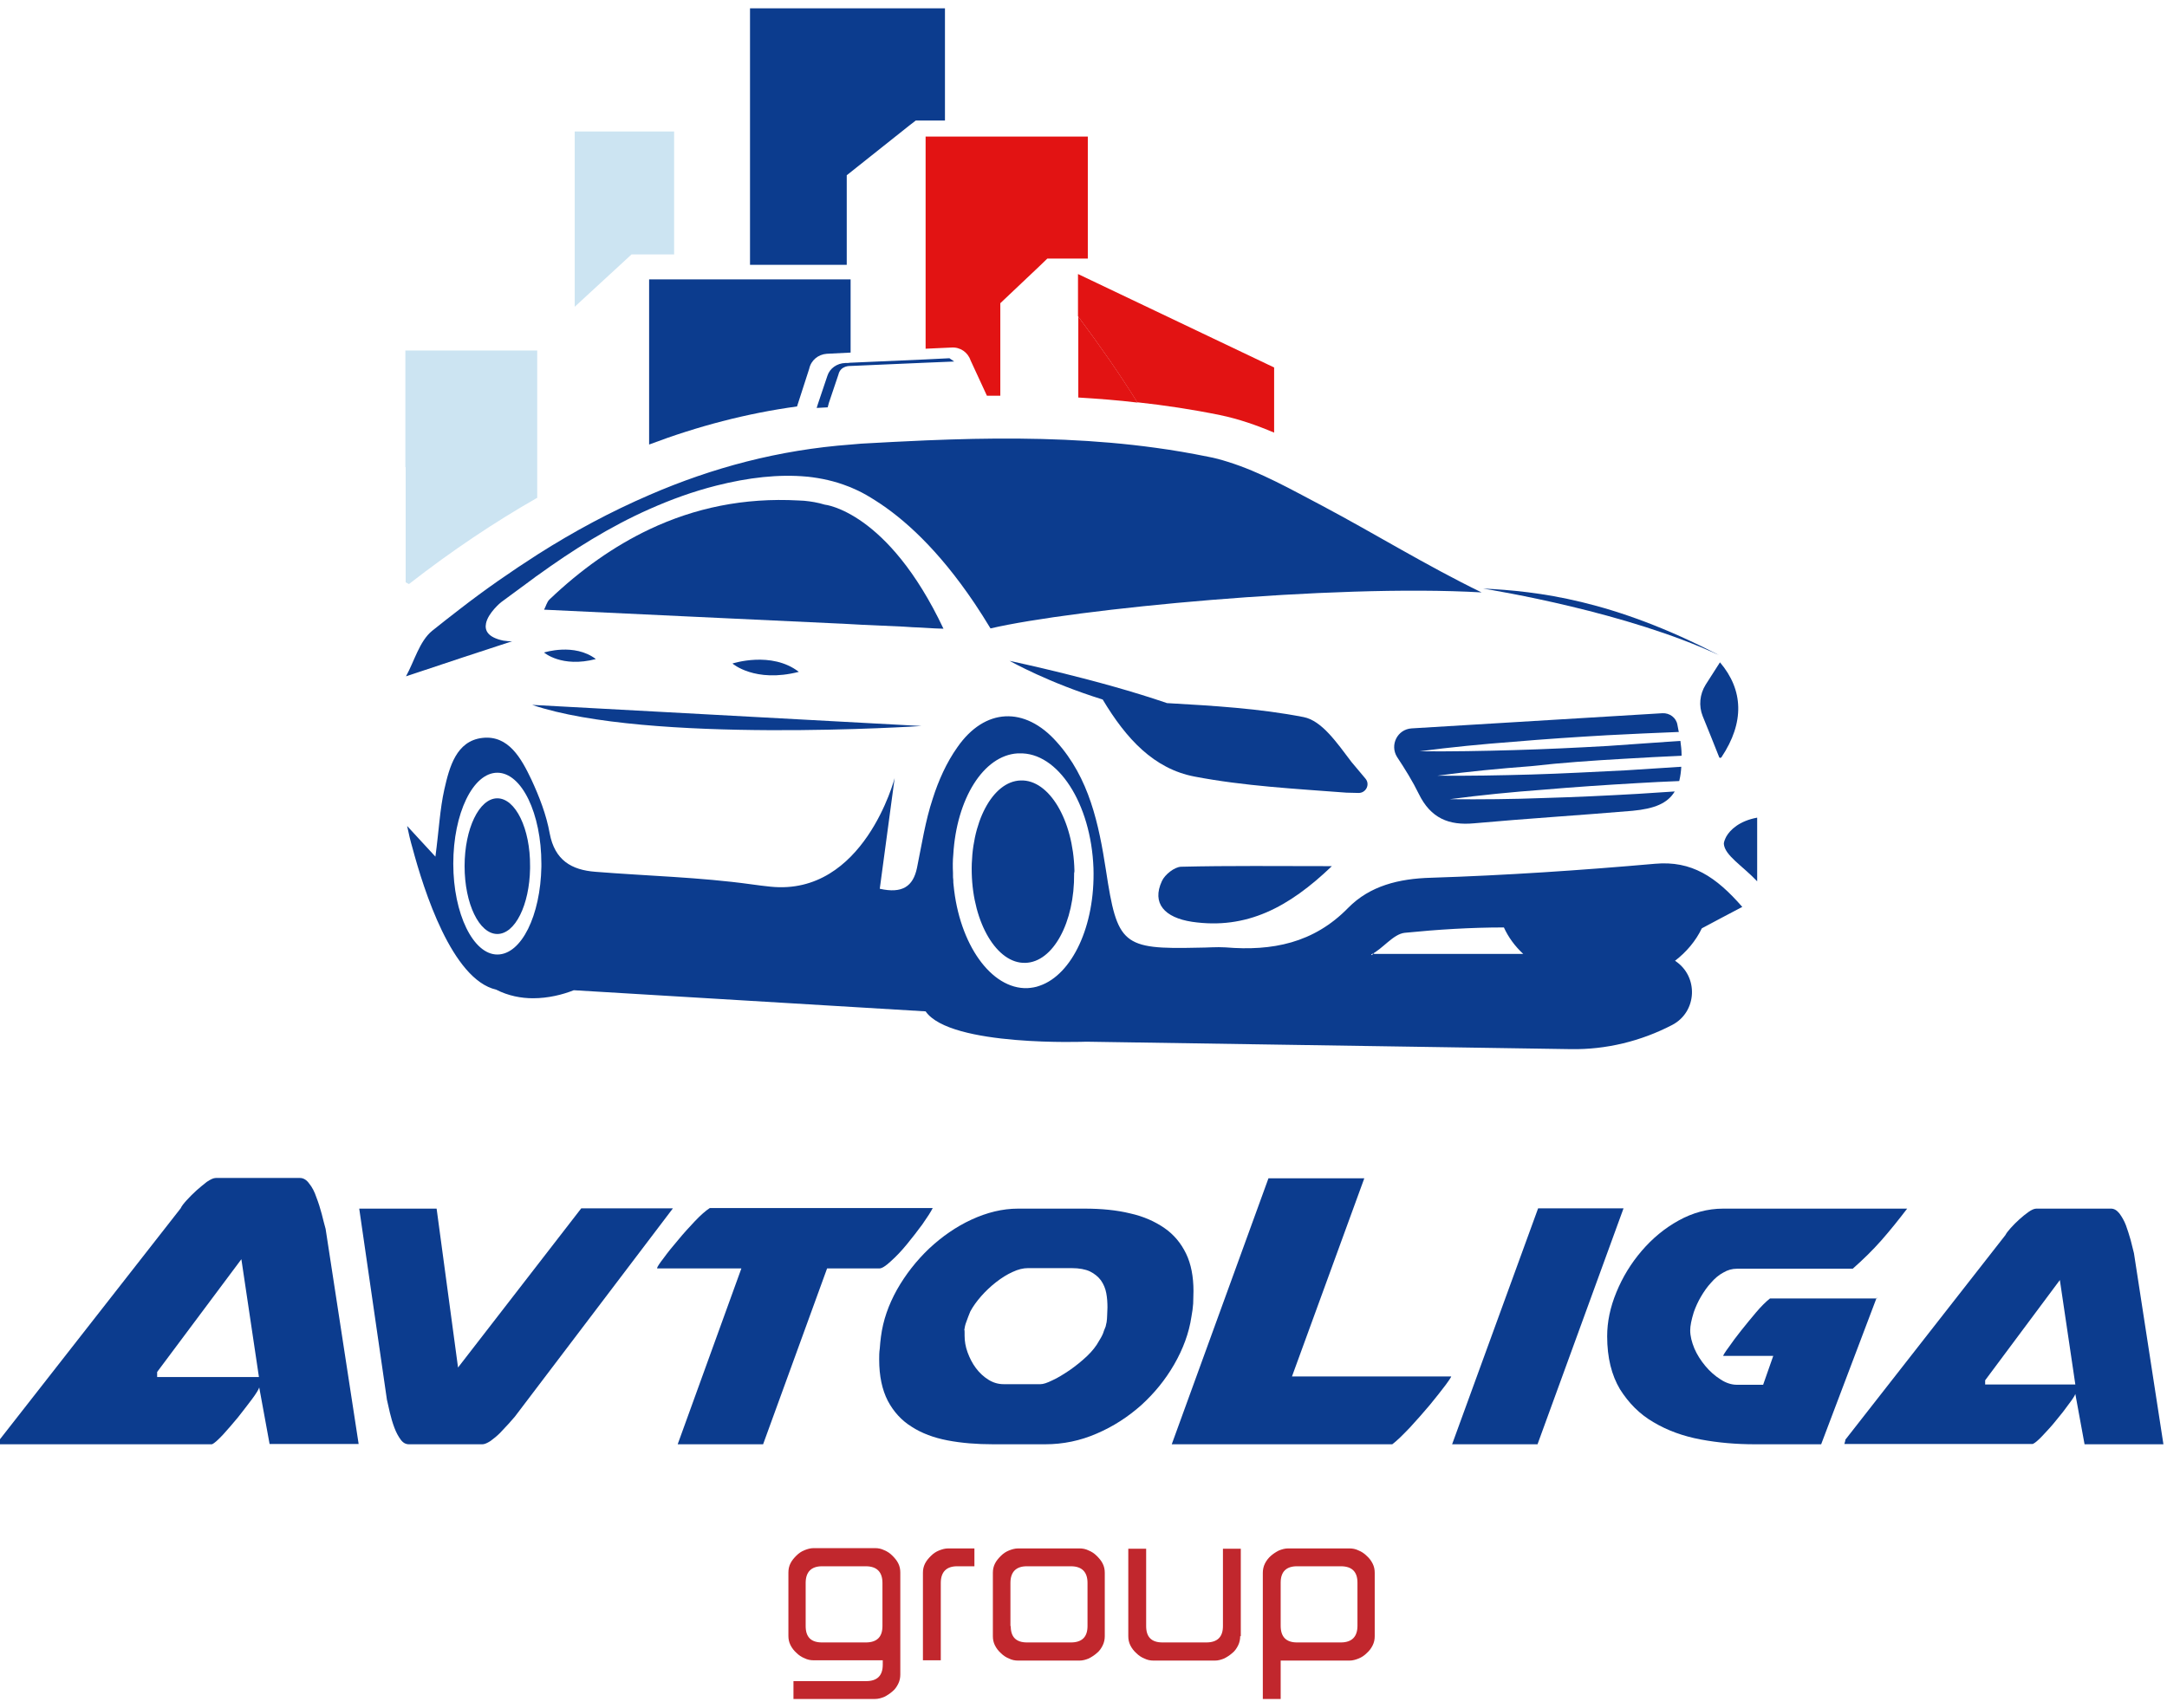 <?xml version="1.0" encoding="UTF-8"?> <!-- Generator: Adobe Illustrator 22.0.1, SVG Export Plug-In . SVG Version: 6.00 Build 0) --> <svg xmlns="http://www.w3.org/2000/svg" xmlns:xlink="http://www.w3.org/1999/xlink" id="Слой_1" x="0px" y="0px" viewBox="0 0 728.1 574" style="enable-background:new 0 0 728.1 574;" xml:space="preserve"> <style type="text/css"> .st0{fill:#0C3C8E;} .st1{fill:#E21313;} .st2{fill:#CCE4F2;} .st3{fill:#C1272D;} </style> <g> <g> <polygon class="st0" points="317.5,2.8 307.7,2.8 300.2,2.8 261.3,2.8 252,2.8 252,89 284.5,89 284.5,58.9 305.5,42.2 307.7,40.5 317.5,40.5 "></polygon> <g> <path class="st1" d="M362.3,133.6c6.6,0.4,13.2,0.9,19.9,1.7c-5.9-9.5-12.6-19.1-19.9-28.9V133.6z"></path> <path class="st1" d="M426.2,122.6l-64-30.5v14.2c7.3,9.8,14,19.4,19.9,28.9c9.2,1,18.5,2.4,27.8,4.3c6.3,1.3,12.3,3.4,18.2,5.9 v-13.9v-8L426.2,122.6z"></path> </g> <path class="st1" d="M365.5,45.9H311v1.8v69.5l8.7-0.4c2.9-0.2,5.5,1.6,6.4,4.3l5.5,11.9c1.5,0,3,0,4.5,0v-31.1l13-12.3l2.8-2.7 h13.6V45.9z"></path> <path class="st2" d="M226.5,85.5V44.2h-33.4v29.2v29.7l19.1-17.6h11H226.5z"></path> <path class="st2" d="M136.3,157v38.7l1.1,0.6c14.5-11.3,28.9-20.9,43.1-29v-8.7v-40.8h-44.3V157z"></path> <path class="st0" d="M218.1,93.9v55.5c16.4-6.2,32.9-10.5,49.7-12.8l4.1-12.7c0.6-2.8,3-4.8,5.9-5l8-0.4v-2.2V93.9h-43.6H218.1z"></path> <g> <path class="st0" d="M317,211.3c-18.7-39.6-39.9-41.7-39.9-41.7c-2.3-0.7-4.7-1.1-6.9-1.3c-0.6,0-1.3-0.1-1.9-0.1 c-18.3-1-34.9,2.5-50.1,9.7c-12,5.7-23.1,13.6-33.5,23.5c-1,0.9-1.3,2.5-1.9,3.5c33.2,1.6,66,3.1,99.8,4.7h0.2 c2.4,0.1,4.9,0.3,7.3,0.4c0.1,0,0.2,0,0.3,0c4.3,0.2,8.7,0.4,13.1,0.6c1.1,0.1,2.1,0.1,3.1,0.2c0.8,0,1.6,0.1,2.4,0.1 c1.9,0.1,3.7,0.2,5.2,0.3C315.1,211.2,316,211.3,317,211.3z"></path> <path class="st0" d="M545.9,255c6.3-0.4,12.7-0.7,19.1-1v-0.1c0-0.1,0-0.2,0-0.3c0-1.5-0.2-3.1-0.4-4.6 c-8.1,0.6-16.2,1.1-24.3,1.7c-10.5,0.6-21.1,1.1-31.6,1.4c-10.5,0.3-21.1,0.5-31.7,0.4c10.5-1.4,21-2.4,31.5-3.2 c10.5-0.9,21-1.6,31.5-2.2c8-0.4,16-0.8,24.1-1.1c0-0.1-0.1-0.2-0.1-0.3c-0.1-0.7-0.3-1.4-0.4-2.1c-0.4-2.4-2.6-4-5-3.9 c-28.4,1.7-56,3.4-84.3,5.1c-4.8,0.3-7.4,5.6-4.9,9.6c2.7,4.1,5.2,8.1,7.3,12.4c4,8.2,10.1,10.7,18.6,9.9 c17.7-1.6,35.5-2.7,53.2-4.2c7.4-0.7,11.8-2.5,14.2-6.5c-4.1,0.3-8.2,0.5-12.3,0.8c-10.5,0.6-21,1.1-31.6,1.4 c-10.5,0.4-21.1,0.5-31.7,0.4c10.5-1.4,20.9-2.4,31.5-3.2c10.5-0.9,21-1.6,31.5-2.2c4.7-0.3,9.4-0.5,14.1-0.7 c0-0.1,0.1-0.3,0.1-0.4c0.3-1.3,0.5-2.7,0.6-4.4c-6.3,0.4-12.5,0.8-18.7,1.2c-10.5,0.5-21.1,1.1-31.6,1.4 c-10.6,0.3-21.1,0.5-31.7,0.4c10.5-1.4,21-2.4,31.5-3.2C524.9,256.3,535.4,255.6,545.9,255z"></path> <path class="st0" d="M390.4,296.1c-3.5,7.5,0.9,12.3,10.1,13.7c18.4,2.7,32.6-4.9,47-18.7c-18.3,0-34.5-0.2-50.7,0.2 C394.6,291.4,391.4,293.9,390.4,296.1z"></path> <path class="st0" d="M572.1,240.7c1.8,4.4,3.6,8.9,5.5,13.7c0.1,0.4,0.6,0.4,0.8,0.1c7.8-11.7,7.4-22.6-0.5-31.9l-4.8,7.5 C571.1,233.3,570.7,237.2,572.1,240.7z"></path> <path class="st0" d="M580,281.2c-0.5,1-0.8,1.8-0.8,2.4c0.3,3.9,6.3,7.4,11.2,12.6v-21.4C584.4,275.9,581.3,278.9,580,281.2z"></path> <path class="st0" d="M167.1,268.3c-6.1,0-11,10.2-11,22.8c0,12.6,4.9,22.8,11,22.8c6,0,10.8-9.8,11-22c0,0,0-0.1,0-0.1 c0-0.2,0-0.5,0-0.7C178.2,278.5,173.2,268.3,167.1,268.3z"></path> <path class="st0" d="M361,292.5c-0.4-16.9-8.5-30.5-18-30.2c-9.5,0.2-16.9,14.2-16.5,31.1c0.4,16.9,8.5,30.5,18,30.2 c9.3-0.2,16.6-13.6,16.4-30.1c0,0,0-0.1,0-0.1C361,293.2,361,292.9,361,292.5z"></path> <path class="st0" d="M169.1,215.3c-5.2-1.1-6.3-3.4-5.8-5.8c0.7-3.5,5-7.1,5.2-7.2c3.7-2.7,7.3-5.4,11-8.1 c0.3-0.3,0.7-0.5,1.1-0.8c11.9-8.6,24.3-16.4,37.6-22.3c7.2-3.2,14.6-5.9,22.5-7.9c10.7-2.7,20.9-3.9,30.5-3c0,0,0,0,0,0 s0,0,0.1,0c4.6,0.5,9.2,1.5,13.5,3.2c1.2,0.4,2.3,1,3.5,1.5c0.4,0.2,0.8,0.4,1.2,0.6c1,0.5,2,1.1,3,1.7c0.5,0.3,1,0.6,1.6,1 c9.5,6,21.1,16.4,33.3,34.5c1.8,2.7,3.6,5.5,5.4,8.5c27.9-6.5,114.9-15,165-12.1c-18.7-9.1-35.8-19.7-53.5-29.1 c-10.3-5.4-20.8-11.4-31.8-14.8c-2.2-0.7-4.4-1.3-6.6-1.7c-5.9-1.2-11.7-2.2-17.6-3c-20.3-2.8-40.8-3.4-61.3-3 c-5.3,0.1-10.5,0.3-15.8,0.5c-7.3,0.3-14.5,0.7-21.8,1.1c-1.2,0.1-2.3,0.2-3.5,0.3c-24.3,1.8-46.6,7.8-67.6,16.9 c-13,5.6-25.5,12.3-37.6,20c-8.9,5.7-17.7,11.8-26.2,18.4c-3.1,2.4-6.2,4.8-9.3,7.3c-4.3,3.5-6,10.3-8.8,15.3 c13.4-4.5,25.3-8.4,35.7-11.8C171.1,215.6,170.1,215.4,169.1,215.3z"></path> <path class="st0" d="M456.5,266.5c2.5,0,3.9-2.9,2.3-4.8l-4.7-5.6c-5-6.6-10-13.9-16.1-15.1c-14.9-2.9-30.2-3.8-45.9-4.7 c-23-7.9-51.6-13.9-52.9-14.2c0.8,0.4,13,7.3,31.3,13c7.9,13.2,17.2,23.3,30.9,25.9c16.7,3.2,34,4.1,51,5.4L456.5,266.5z"></path> <path class="st0" d="M246.1,223c0,0,7.5,6.6,22.3,2.8C259.2,218.7,246.1,223,246.1,223z"></path> <path class="st0" d="M182.8,219.3c0,0,5.9,5.2,17.4,2.2C193,216,182.8,219.3,182.8,219.3z"></path> <path class="st0" d="M309.6,244l-130.8-7.1C217.6,250.1,309.6,244,309.6,244z"></path> <path class="st0" d="M498.3,197.8c4.1,0.7,48.3,7.9,79.3,22.4C541.9,201.6,516.7,198.7,498.3,197.8z"></path> <path class="st0" d="M571.8,312c4.4-2.4,8.9-4.7,13.6-7.2c-8.8-10.1-17-15.6-29.3-14.5c-25,2.2-50.2,3.9-75.3,4.7 c-10.8,0.3-20.5,2.7-27.8,10.1c-11.6,11.9-25.6,14.6-41.2,13.3c-3.1-0.2-6.1,0.1-9.2,0.1c-25.5,0.6-27.2-1-31-26 c-2.4-15.5-5.6-31-16.6-43.2c-10.7-12-24.1-11.4-33.3,1.8c-3.7,5.2-6.4,11.3-8.3,17.3c-2.5,7.5-3.7,15.5-5.3,23.3 c-1.3,6.2-4.9,8.7-12.5,7l5-37.2c0,0-10.3,39.7-41.7,36.5c-2.1-0.2-4.3-0.5-6.5-0.8c-17.3-2.4-34.9-2.8-52.3-4.2 c-8.1-0.6-13.7-3.9-15.4-12.9c-1.1-6.2-3.5-12.4-6.2-18.2c-3.3-6.9-7.6-14.9-16.4-13.9c-8.8,1-11.1,9.8-12.8,17.3 c-1.5,6.7-1.8,13.6-3,22.6c-4.1-4.4-6.8-7.4-9.5-10.3c0.5,2.5,1.1,5,1.8,7.4c3.8,14.2,13.3,44.2,28.1,47.6 c4.1,2.1,8.4,2.9,12.4,2.9c5.1,0,9.9-1.2,13.7-2.7l118.1,7.1c0,0,0.1,0,0.1,0c8.3,12,54,10.2,54,10.2l162.8,2.5 c11.9,0.2,23.6-2.7,34-8.1c8.5-4.4,9-16.4,1-21.6l0,0C566.6,320,569.8,316.2,571.8,312z M181.9,291.3 c-0.3,16.4-6.7,29.5-14.8,29.5c-8.1,0-14.8-13.7-14.8-30.5c0-16.9,6.6-30.6,14.8-30.6c8.2,0,14.8,13.7,14.8,30.6V291.3z M349.3,331.3c-1.3,0.5-2.7,0.7-4.1,0.8c-12.2,0.4-22.9-14.8-24.8-34.6c-0.1-0.6-0.1-1.1-0.1-1.7c-0.1-0.6-0.1-1.2-0.1-1.8v-0.6 c-0.1-2.1-0.1-4.2,0.1-6.2c1.1-18.7,10.1-33.3,21.6-34c0.2,0,0.3,0,0.5,0c13-0.5,24.2,16.8,25,38.6 C368,311.2,360.2,327.6,349.3,331.3z M461.7,320.6c-0.3-0.7-0.6,0.9-1,0.2c3.8-1.8,7.4-6.9,11.3-7.3c11-1.1,22.2-1.8,33.3-1.8 c1.5,3.3,3.7,6.3,6.5,8.9H461.7z"></path> <path class="st0" d="M278.5,135.4l3.2-9.5c0.7-3.1,4-2.9,4-2.9l25.3-1.1l9.6-0.4l-1.6-1.1l-8.1,0.4l-25.1,1.1h-0.1l-0.9,0.1 l-0.8,0c-2.8,0.1-5.2,1.8-6,4.3l-3.2,9.5l-0.4,1.3l3.7-0.2L278.5,135.4z"></path> </g> </g> <g> <path class="st0" d="M90.6,485.4l-3.5-19.1c-0.2,0.7-1,2-2.4,3.9c-1.4,1.9-3,3.9-4.7,6.1c-1.7,2.1-3.5,4.1-5.1,5.9 c-1.7,1.8-2.9,2.9-3.7,3.2H-0.3c0.2-0.9,0.3-1.3,0.3-1.2v-0.5l60.7-77.6c0.3-0.7,1-1.6,2-2.7c1-1.1,2.1-2.2,3.3-3.3 c1.2-1.1,2.4-2,3.5-2.9c1.2-0.8,2.2-1.3,3-1.3h28.3c1.1,0,2.2,0.6,3.1,1.9c1,1.2,1.8,2.8,2.4,4.6c0.7,1.8,1.3,3.7,1.8,5.6 c0.5,2,0.9,3.6,1.3,5l11.1,72.3H90.6z M52.8,462.8h34.2l-5.9-39.6l-28.3,37.9V462.8z"></path> <path class="st0" d="M195.3,406.1h30.8l-53.1,70c-0.5,0.6-1.2,1.4-2.1,2.4c-0.9,1-1.9,2-2.9,3.1c-1,1-2.1,1.9-3.2,2.7 c-1.1,0.7-2,1.1-2.7,1.1h-24.7c-1.1,0-2-0.5-2.8-1.6c-0.8-1.1-1.5-2.4-2.1-4c-0.6-1.6-1.1-3.3-1.5-5c-0.4-1.7-0.7-3.2-1-4.4 l-9.3-64.2h26l7.2,53.4L195.3,406.1z"></path> <path class="st0" d="M249.1,426.3h-28.3v-0.2c0.1-0.4,0.8-1.5,2.2-3.3c1.3-1.8,2.9-3.8,4.8-6c1.8-2.2,3.7-4.3,5.7-6.4 c1.9-2,3.6-3.5,5-4.4h74.9c-0.7,1.4-1.9,3.2-3.5,5.5c-1.6,2.2-3.4,4.5-5.2,6.7c-1.8,2.2-3.6,4.1-5.4,5.7c-1.7,1.6-3,2.4-3.8,2.4 h-17.6l-21.5,59.1h-28.7L249.1,426.3z"></path> <path class="st0" d="M394.5,458.6c-3,5.2-6.7,9.7-11.1,13.7c-4.4,3.9-9.3,7.1-14.9,9.5c-5.5,2.4-11.3,3.6-17.3,3.6h-17.5 c-5.5,0-10.6-0.4-15.3-1.3c-4.7-0.9-8.7-2.4-12.1-4.6c-3.4-2.1-6.1-5.1-8-8.7c-1.9-3.7-2.9-8.3-2.9-13.9c0-1.2,0-2.4,0.2-3.7 c0.1-1.3,0.2-2.6,0.4-4c0.7-5.4,2.5-10.6,5.4-15.8c2.9-5.1,6.5-9.7,10.8-13.8c4.3-4,9-7.3,14.2-9.7c5.2-2.4,10.4-3.7,15.7-3.7 h22.3c5.7,0,10.8,0.5,15.3,1.6c4.5,1,8.3,2.7,11.5,4.9c3.2,2.2,5.6,5.1,7.3,8.6c1.7,3.5,2.5,7.8,2.5,12.6c0,1.4-0.1,2.8-0.1,4.2 c-0.1,1.4-0.3,2.9-0.6,4.5C399.5,448,397.5,453.4,394.5,458.6z M324.1,448v0.9c0,1.8,0.3,3.7,1,5.6c0.7,1.9,1.6,3.7,2.8,5.3 c1.2,1.6,2.6,2.9,4.2,3.9c1.6,1,3.3,1.5,5.1,1.5h12.4c0.9,0,2.2-0.4,4-1.3c1.8-0.8,3.7-2,5.8-3.4c2-1.4,4-3,5.8-4.7 c1.8-1.7,3.2-3.5,4.1-5.2c0.9-1.4,1.4-2.5,1.6-3.3l0.6-1.5c0.2-1,0.3-1.4,0.3-1.3c0.1-0.8,0.2-1.6,0.2-2.5c0-0.8,0.1-1.7,0.1-2.6 c0-1.6-0.1-3.2-0.4-4.8c-0.3-1.6-0.9-3-1.8-4.3c-0.9-1.2-2.1-2.2-3.7-3c-1.5-0.7-3.6-1.1-6.1-1.1h-14.7c-1.6,0-3.3,0.4-5.2,1.3 c-1.8,0.8-3.7,2-5.5,3.4c-1.8,1.4-3.5,3-5,4.7c-1.5,1.7-2.8,3.5-3.7,5.2c-0.5,1.2-0.9,2.3-1.3,3.4c-0.4,1-0.6,2-0.7,2.8 C324.1,447,324.1,447.4,324.1,448z"></path> <path class="st0" d="M393.7,485.4l32.5-89.4h32.2l-24.3,66.6h53.5c0.1,0-0.5,1-1.9,2.9c-1.4,1.9-3.2,4.1-5.3,6.7 c-2.1,2.5-4.4,5.1-6.7,7.6c-2.4,2.5-4.3,4.4-5.9,5.6H393.7z"></path> <path class="st0" d="M516.8,406.1h28.7l-28.9,79.3h-28.7L516.8,406.1z"></path> <path class="st0" d="M630.6,436l-18.7,49.4h-22.3c-6.2,0-12.2-0.5-18.1-1.6c-5.9-1.1-11.2-3-15.9-5.8c-4.7-2.7-8.4-6.5-11.3-11.1 c-2.8-4.7-4.3-10.6-4.3-17.8c0-4.8,1-9.7,3.1-14.8c2.1-5.1,4.9-9.7,8.5-13.9c3.6-4.2,7.7-7.6,12.4-10.2c4.7-2.6,9.7-4,15-4h61.8 c-2.9,3.8-5.8,7.4-8.7,10.7c-2.9,3.3-6.2,6.5-9.6,9.5h-38.9c-1.6,0-3.1,0.4-4.6,1.3c-1.5,0.8-2.9,2-4.1,3.4 c-1.3,1.4-2.4,3-3.4,4.7c-1,1.7-1.8,3.5-2.4,5.2c-0.8,2.6-1.2,4.6-1.2,6.1c0,1.9,0.5,3.9,1.4,6.1c0.9,2.1,2.2,4.1,3.7,5.9 c1.5,1.8,3.2,3.3,5.1,4.5c1.8,1.2,3.7,1.8,5.5,1.8h8.8l3.4-9.7H579v-0.1c0.1-0.3,0.7-1.3,1.9-2.9c1.1-1.6,2.5-3.5,4.1-5.5 c1.6-2,3.3-4.1,5-6.1c1.7-2,3.3-3.6,4.7-4.7H630.6z"></path> <path class="st0" d="M700.4,485.4l-3.1-16.9c-0.2,0.6-0.9,1.7-2.2,3.4c-1.2,1.7-2.6,3.5-4.2,5.4c-1.5,1.9-3.1,3.6-4.6,5.2 c-1.5,1.6-2.6,2.5-3.3,2.8h-63.3c0.2-0.8,0.3-1.1,0.3-1v-0.4l53.8-68.8c0.3-0.6,0.9-1.4,1.8-2.4c0.9-1,1.9-2,2.9-2.9 c1-0.9,2.1-1.8,3.1-2.5c1-0.7,1.9-1.1,2.6-1.1h25.1c1,0,1.9,0.5,2.8,1.6c0.8,1.1,1.6,2.4,2.2,4c0.6,1.6,1.1,3.3,1.6,5 c0.4,1.7,0.8,3.2,1.1,4.4l9.9,64.2H700.4z M666.9,465.3h30.4l-5.2-35.1l-25.1,33.7V465.3z"></path> </g> <g> <path class="st3" d="M266.6,571v-6h24.4c3.7,0,5.6-1.8,5.6-5.5V558h-23.2c-1.1,0-2.1-0.2-3.1-0.7c-1-0.4-1.9-1-2.7-1.8 c-0.8-0.7-1.5-1.6-2-2.6c-0.5-1-0.7-2-0.7-3.1v-21.3c0-1.1,0.2-2.1,0.7-3.1c0.5-1,1.2-1.8,2-2.6s1.7-1.4,2.7-1.8 c1-0.4,2-0.7,3.1-0.7h20.6c1.1,0,2.1,0.2,3.1,0.7c1,0.4,1.9,1,2.7,1.8c0.8,0.8,1.5,1.6,2,2.6c0.5,1,0.7,2,0.7,3.1v34.3 c0,1-0.2,2.1-0.7,3.1c-0.5,1-1.1,1.9-2,2.6c-0.8,0.7-1.7,1.3-2.7,1.8c-1,0.4-2,0.7-3.1,0.7H266.6z M276.2,526.4 c-3.6,0-5.5,1.9-5.5,5.6v14.5c0,3.7,1.8,5.5,5.5,5.5h14.7c3.7,0,5.6-1.8,5.6-5.5V532c0-3.7-1.9-5.6-5.6-5.6H276.2z"></path> <path class="st3" d="M321.6,526.4c-3.6,0-5.5,1.9-5.5,5.6v26h-6v-29.4c0-1.1,0.2-2.1,0.7-3.1c0.5-1,1.2-1.8,2-2.6 c0.8-0.8,1.7-1.4,2.7-1.8c1-0.4,2-0.7,3.1-0.7h8.8v6H321.6z"></path> <path class="st3" d="M333.6,528.6c0-1.1,0.2-2.1,0.7-3.1c0.5-1,1.2-1.8,2-2.6c0.8-0.8,1.7-1.4,2.7-1.8c1-0.4,2-0.7,3.1-0.7h20.6 c1.1,0,2.1,0.2,3.1,0.7c1,0.4,1.9,1,2.7,1.8c0.8,0.8,1.5,1.6,2,2.6c0.5,1,0.7,2,0.7,3.1v21.3c0,1-0.2,2.1-0.7,3.1 c-0.5,1-1.1,1.9-2,2.6c-0.8,0.7-1.7,1.3-2.7,1.8c-1,0.4-2,0.7-3.1,0.7h-20.6c-1.1,0-2.1-0.2-3.1-0.7c-1-0.4-1.9-1-2.7-1.8 c-0.8-0.7-1.5-1.6-2-2.6c-0.5-1-0.7-2-0.7-3.1V528.6z M339.6,546.5c0,3.7,1.8,5.5,5.5,5.5h14.7c3.7,0,5.6-1.8,5.6-5.5V532 c0-3.7-1.9-5.6-5.6-5.6H345c-3.6,0-5.5,1.9-5.5,5.6V546.5z"></path> <path class="st3" d="M416.7,549.9c0,1-0.2,2.1-0.7,3.1c-0.5,1-1.1,1.9-2,2.6c-0.8,0.7-1.7,1.3-2.7,1.8c-1,0.4-2,0.7-3.1,0.7h-20.6 c-1.1,0-2.1-0.2-3.1-0.7c-1-0.4-1.9-1-2.7-1.8c-0.8-0.7-1.5-1.6-2-2.6c-0.5-1-0.7-2-0.7-3.1v-29.4h6v26c0,3.7,1.8,5.5,5.5,5.5 h14.7c3.7,0,5.6-1.8,5.6-5.5v-26h6V549.9z"></path> <path class="st3" d="M430.3,558v13h-6v-42.4c0-1,0.2-2.1,0.7-3.1c0.5-1,1.2-1.9,2-2.6c0.8-0.7,1.7-1.3,2.7-1.8 c1-0.4,2-0.7,3.1-0.7h20.6c1.1,0,2.1,0.2,3.1,0.7c1,0.4,1.9,1,2.7,1.8c0.8,0.7,1.5,1.6,2,2.6c0.5,1,0.7,2,0.7,3.1v21.3 c0,1.1-0.2,2.1-0.7,3.1c-0.5,1-1.1,1.8-2,2.6c-0.8,0.8-1.7,1.4-2.7,1.8c-1,0.4-2,0.7-3.1,0.7H430.3z M450.5,552 c3.7,0,5.6-1.9,5.6-5.6v-14.5c0-3.7-1.9-5.5-5.6-5.5h-14.7c-3.6,0-5.5,1.8-5.5,5.5v14.5c0,3.7,1.8,5.6,5.5,5.6H450.5z"></path> </g> </g> </svg> 